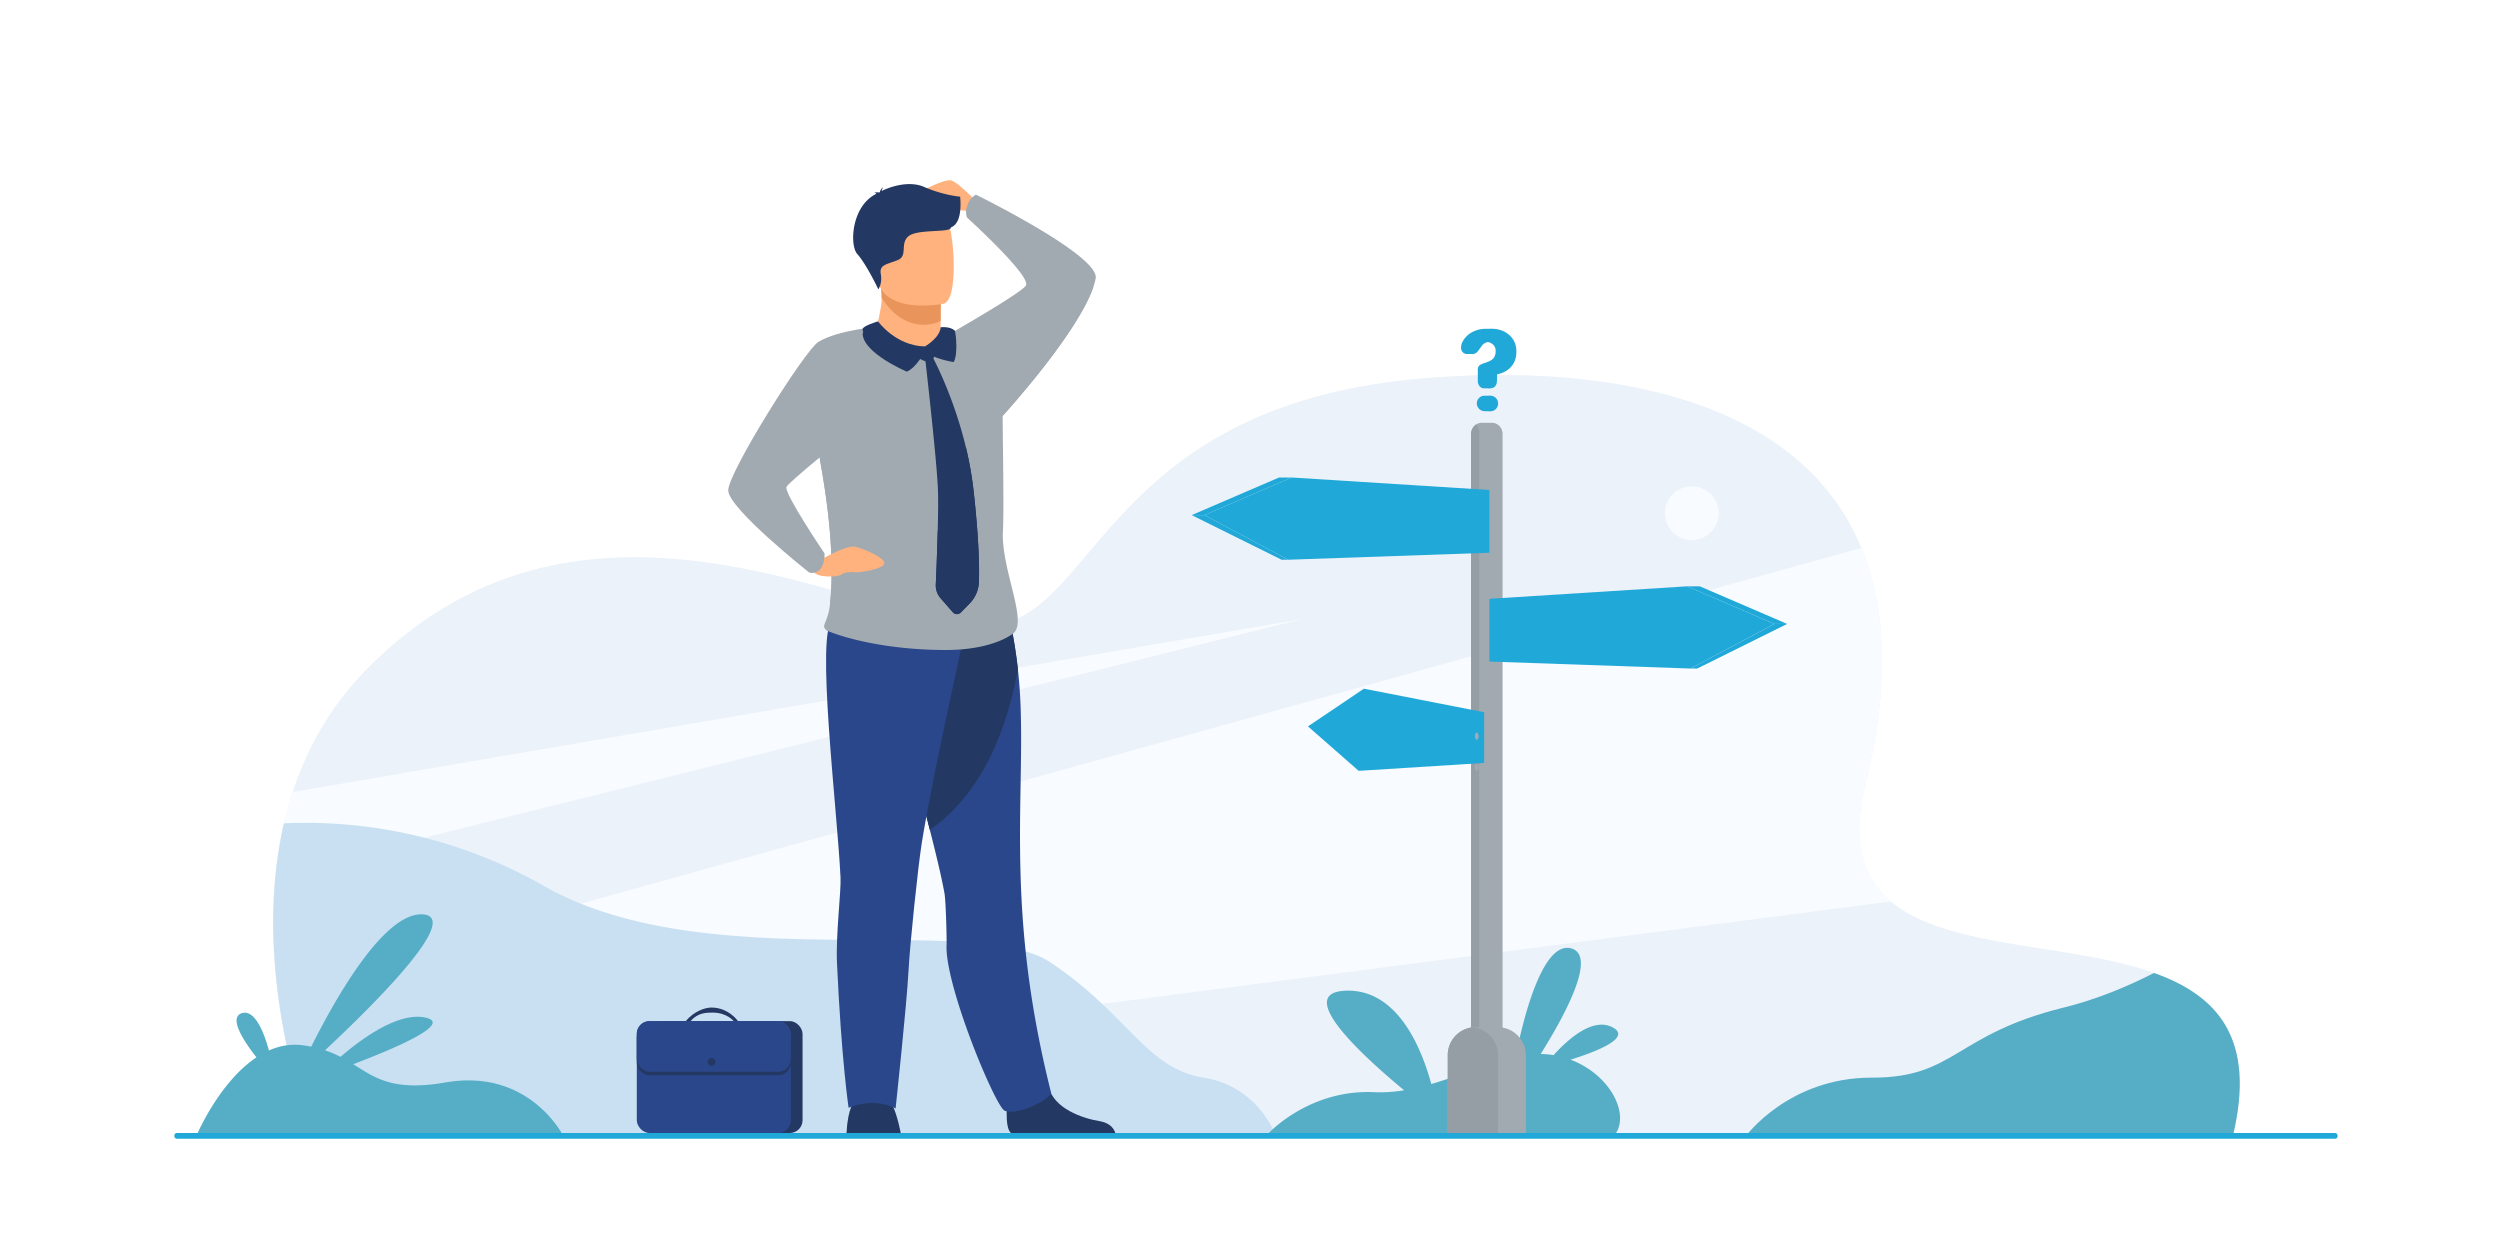 <svg id="_Layer_" data-name="&lt;Layer&gt;" xmlns="http://www.w3.org/2000/svg" viewBox="0 0 3200 1600"><defs><style>.cls-1{fill:#fff;}.cls-2{fill:#ebf2f9;}.cls-3{fill:#f8fbff;}.cls-4{fill:#c9e0f2;}.cls-5{fill:#55aec6;}.cls-6{fill:#ffb27d;}.cls-7{fill:#233862;}.cls-8{fill:#2b478b;}.cls-9{fill:#e8945b;}.cls-10{fill:#a2aab1;}.cls-11{fill:#959ea5;}.cls-12{fill:#20a8d8;}</style></defs><rect class="cls-1" width="3200" height="1600"/><path class="cls-2" d="M2857.85,1455l-622.7-.19-528.78-.15-72.83,0-1233.26-.37s-65-160.77-47.6-334.62a523.16,523.16,0,0,1,10.69-65.55c0-.07,0-.13.05-.19q4.65-20.13,11.15-40.1c18.44-56.23,48.72-110.69,95.91-158.31,286.11-288.74,655.84-47.39,794.58-54.42S1411.61,517,1826.12,483.87c229.92-18.35,476.73,24.59,556.44,217.41,31.4,76,36.87,175.23,5.13,303.17-18.47,74.41-2.63,119.93,32.59,149.42,73.15,61.26,230,53.34,336.88,91.48C2836.83,1273.76,2888.79,1327.75,2857.85,1455Z"/><path class="cls-3" d="M2420.28,1153.87,622.83,1387.39c-16.31-59.07-24.69-123.22-20.48-191.58L2382.56,701.28c31.4,76,36.87,175.23,5.13,303.17C2369.22,1078.86,2385.06,1124.38,2420.28,1153.87Z"/><path class="cls-3" d="M1668.62,792,352.68,1119.62a523.16,523.16,0,0,1,10.69-65.55c0-.07,0-.13.05-.19q4.65-20.13,11.15-40.1Z"/><path class="cls-4" d="M1633.55,1454.63l-1233.27-.39s-82.3-203.5-36.91-400.17c0-.07,0-.13.05-.19a615.78,615.78,0,0,1,333.2,80.36c208.13,118.36,549.85,31.76,648.75,98.15s121.61,135.14,195.16,147c64.16,10.3,88,62.19,93,75.26C1633.55,1454.62,1633.55,1454.62,1633.55,1454.63Z"/><path class="cls-3" d="M2131.13,656.87a34.4,34.4,0,1,1,34.4,34.4A34.4,34.4,0,0,1,2131.13,656.87Z"/><path class="cls-5" d="M2010.3,1356.41c34.15-10.71,78.08-28.13,54.19-41.21-25.59-14-58.22,15.72-75.91,35.39-.91-.15-1.83-.3-2.76-.43a99.56,99.56,0,0,0-13.75-1c33.72-54,71.33-126,39.3-135.15-34.51-9.86-59.25,77.63-71.45,138.91-33.73,7.32-70,23.69-107.83,34.6-13.36-48.59-44.11-121-108.55-119.45-67.67,1.68,16.81,80.33,73.73,127.47a186.55,186.55,0,0,1-38.52,2.45c-82.75-3.85-134.59,52.24-134.59,52.24h444.4C2085.25,1423.8,2060,1375,2010.3,1356.41Z"/><path class="cls-6" d="M1257.15,265.64s-31-33.79-40.55-34.92-49,17.76-51.25,25.21,43.37-7.45,45.9,0,5.35,12.52,18.3,13.09,24.22,7.88,24.22,7.88Z"/><path class="cls-7" d="M1294.31,1450.26c-9.84-6-4.24-50.82-4.24-50.82s45.86-36.69,52.16-8.6,43.57,40.7,64.78,44.14c14.65,2.37,19.18,10.48,20.58,15.28Z"/><path class="cls-8" d="M1286.09,1421.78c-11.75-4.44-77.19-161.52-74.47-212.53.33-6-.85-55.68-2.72-66-1.45-8-3.4-17.35-5.73-27.7-3.58-15.76-8-33.9-13-53.37-13.91-54.69-31.63-119.72-43.86-171.48,21.94-49.2,50-92.26,75.84-107,18.4,2.25,36.14,5.65,49.28,8.49a231.92,231.92,0,0,1,24.1,15.9c2,10.2,5,27.22,7.43,49.13,1.55,14.33,2.85,30.78,3.46,48.76,4.37,127.6-17.94,266.25,38.94,492.56C1347,1404.92,1304.29,1428.64,1286.09,1421.78Z"/><path class="cls-7" d="M1303,857.29c-9.48,47.44-32.29,148.83-112.79,204.93-13.91-54.69-31.63-119.72-43.86-171.48,21.94-49.2,50-92.26,75.84-107,18.4,2.25,36.14,5.65,49.28,8.49a231.92,231.92,0,0,1,24.1,15.9C1297.56,818.36,1300.54,835.38,1303,857.29Z"/><path class="cls-6" d="M1204,411l0,8s2.16,24.89-28.48,28.52-53.87-9.7-53-28.91c2.76-14.87,5.79-25.08,6-37.38a87.4,87.4,0,0,0-1.09-14.91l59.38-1.18,17.5,2.86Z"/><path class="cls-9" d="M1204.21,367.92l-.23,43a50.15,50.15,0,0,1-21.41,4.73c-27.29,0-44.93-20-54.15-34.54a87.4,87.4,0,0,0-1.09-14.91l59.38-1.18Z"/><path class="cls-6" d="M1207.67,388.83s-76.05,15.37-84.89-32.14-24.61-77.53,23.57-89.35,61,4.55,67.83,19.69S1227.23,383.61,1207.67,388.83Z"/><path class="cls-7" d="M1152.91,1450.26s-4.15-22.74-10.74-35.91-48.46-4.78-48.46-4.78-8.38,7.18-10.18,40.69Z"/><path class="cls-8" d="M1235,808.92s-41.69,185.75-55.06,269.6c-5,31.37-15.42,131.88-17,163.6-2.24,43.54-16.59,176.79-16.59,176.79s-24.22-15.3-60.15-1c0,0-9.07-59.73-14.85-184.83-1.69-36.68,5.4-91.76,4.54-109.65-4.23-88-32.34-315.45-10-330S1235,808.92,1235,808.92Z"/><path class="cls-7" d="M1229,251.74s-21.21-1.64-46.22-12.51c-20.31-8.83-45.92.89-54.24,5.27a12.29,12.29,0,0,1,2-5s-3.73,2.65-4.29,6.35c-.38.28-.55.48-.45.54s-4.23-.77-7,.45c0,0,1.9-.27,2.58.95a1.21,1.21,0,0,0,.3.34c-31.67,15.3-34.59,65.36-24.4,76.94,12.26,13.93,27,45.31,27,45.31s5.37-7.41,3.14-19.67,8.36-12.26,21.74-17.84,2.23-21.18,13.93-30.65,54.62-3.9,54.07-11.15C1233.1,285.27,1229,253.37,1229,251.74Z"/><path class="cls-10" d="M1249.27,249.2s-6.4,2.6-10.25,11.66c-4.92,11.59-.91,17.91-.91,17.91s80.49,73,75.25,86.29c-2.73,6.94-65.09,43.51-91,58.47-10.66-.89-18.9-.82-19.17-.82v0s-17.63,53.71-80.75-4.19c-11.09,16.13-97,55.74-82.11,124.1q5.27,24.09,9.15,45.51c17.74,96.85,16.35,154,12.89,185.51-2.69,24.59-12.89,27.06-3.76,33.61,0,0,17.75,8,51,14.84,24.69,5.11,57.91,9.65,98.73,9.91,64.94.41,89.51-22,89.51-22,17.2-16.82-16.81-83-14.09-130.73,1.4-24.5-.13-108.37-.37-146.91l0,0,.05-.06c3.12-3.41,98.11-107.93,116.81-167.25,0,0,0,0,0,0a80.36,80.36,0,0,0,2.21-8.61C1408.12,327.25,1249.27,249.2,1249.27,249.2Z"/><path class="cls-10" d="M1062.36,773.66c3.46-31.52,4.85-88.66-12.89-185.51q1.82-5.79,3.61-11.09c5.38-16,28.23-15.17,32.45,1.14C1098.64,628.88,1110.44,715,1062.36,773.66Z"/><path class="cls-6" d="M1043,720.71s39.48-23.87,51.72-20.84,38.78,14.56,37.13,21.61-32.48,11.87-37.84,11-14,.14-17.55,3.18-31.49,4.16-34.9-4S1043,720.71,1043,720.71Z"/><path class="cls-10" d="M1122.42,418.53s-48.4,3.51-74.69,18.92c-17,10-115.61,167.08-115.61,190.2s103.53,105.14,103.53,105.14,19.22,6.39,19.9-24.21c0,0-51.65-76.35-48.93-85.19,1.71-5.56,77.83-66.62,77.83-66.62Z"/><path class="cls-10" d="M1400.22,365.09c-18.7,59.32-113.69,163.84-116.81,167.25l-.05.06,0,0v0c-.27-1-8.11-30.95,10.59-52.33C1313,458.31,1378.66,403.77,1400.22,365.09Z"/><path class="cls-7" d="M1104.17,427.48c-.2-4.19,19.66-10,19.66-10S1146.57,449,1184,449.56c0,0-10.67,20.77-23.25,26.15C1160.77,475.71,1105.41,452.38,1104.17,427.48Z"/><path class="cls-7" d="M1184,448.82s19.85-11.76,19.92-24.52c0,0,12.81-1.6,18.41,4.62,0,0,4.7,21.85-1.54,34.55C1220.81,463.47,1192.24,459.11,1184,448.82Z"/><path class="cls-7" d="M1253,744.93a41.45,41.45,0,0,1-11.79,27.46L1229.89,784a7,7,0,0,1-10.24-.28l-15.72-18a24.88,24.88,0,0,1-6.14-17.46c.64-14.24,1.79-41.68,2.46-68.13.56-21.44.82-42.25.26-54.87C1198.73,585,1184,456.94,1184,456.94h9.68s26.59,48.61,42.7,115.8a450.08,450.08,0,0,1,9.44,52.54S1254.71,698.39,1253,744.93Z"/><path class="cls-7" d="M1170.55,446.93l26.91-6.45s3.52.31,3.42,4.69-7.58,17.19-10.89,18.21S1164.19,455.8,1170.55,446.93Z"/><path class="cls-7" d="M1104.17,421.36c-.2-4.2,19.66-10,19.66-10s22.74,31.52,60.19,32.07c0,0-10.67,20.77-23.25,26.15C1160.77,469.59,1105.41,446.26,1104.17,421.36Z"/><path class="cls-7" d="M1184,443.44s19.85-11.77,19.92-24.52c0,0,12.81-1.6,18.41,4.61,0,0,4.7,21.86-1.54,34.55C1220.81,458.08,1192.24,453.73,1184,443.44Z"/><path class="cls-7" d="M1253,744.93a41.45,41.45,0,0,1-11.79,27.46L1229.89,784a7,7,0,0,1-10.24-.28l-15.72-18a24.88,24.88,0,0,1-6.14-17.46c.64-14.24,1.79-41.68,2.46-68.13,25.13-31.38,33.78-73.38,36.16-107.41a450.08,450.08,0,0,1,9.44,52.54S1254.71,698.39,1253,744.93Z"/><rect class="cls-7" x="830.05" y="1307.04" width="197.22" height="143.22" rx="16.32"/><rect class="cls-8" x="815.09" y="1307.04" width="197.22" height="143.22" rx="16.32"/><path class="cls-7" d="M877.74,1307c10.53-12.44,24.24-17.34,33-17.34,21.46,0,33.44,16.69,33.89,17.34l-5.23.35c-.38-.55-8.87-11.23-27.41-11.23-7.62,0-18.8,0-28,10.88C883.42,1307.74,877.61,1307.19,877.74,1307Z"/><rect class="cls-7" x="815.09" y="1311.57" width="197.22" height="64.78" rx="16.32"/><rect class="cls-8" x="815.09" y="1307.04" width="197.22" height="64.78" rx="16.32"/><path class="cls-7" d="M905.76,1359.18a5,5,0,1,1,5,5A5,5,0,0,1,905.76,1359.18Z"/><path class="cls-5" d="M2857.85,1455l-622.7-.19-.82-.15s54.84-75.55,161.66-75.28,105.47-55.15,245.37-89.66c41.43-10.21,80.84-26.48,115.8-44.34C2836.83,1273.76,2888.79,1327.75,2857.85,1455Z"/><path class="cls-10" d="M1923.29,555.61v880.25c0,7.92-6,14.4-13.42,14.4h-13.43a12.91,12.91,0,0,1-9.45-4.21,14.89,14.89,0,0,1-4-10.19V555.61a14.63,14.63,0,0,1,6.41-12.26,12.6,12.6,0,0,1,7-2.14h13.43C1917.25,541.21,1923.29,547.68,1923.29,555.61Z"/><path class="cls-11" d="M1893.38,553.54v880.25a14.65,14.65,0,0,1-6.39,12.26,14.89,14.89,0,0,1-4-10.19V555.61a14.63,14.63,0,0,1,6.41-12.26A14.93,14.93,0,0,1,1893.38,553.54Z"/><polygon class="cls-12" points="1745.78 881.54 1674.21 929.78 1739.1 986.67 1899.71 976.54 1899.71 911.67 1745.78 881.54"/><path class="cls-10" d="M1888.32,939.6a7.7,7.7,0,0,0,.54,6.39c1.06,1.47,2.53,1,3.29-1a7.69,7.69,0,0,0-.54-6.39C1890.55,937.08,1889.08,937.55,1888.32,939.6Z"/><path class="cls-10" d="M1888.32,979.42a7.69,7.69,0,0,0,.54,6.39c1.06,1.48,2.53,1,3.29-1a7.67,7.67,0,0,0-.54-6.38C1890.55,976.9,1889.08,977.37,1888.32,979.42Z"/><polygon class="cls-12" points="2159.45 750.48 2271.28 798.63 2163.75 855.73 1906.42 846.79 1906.42 766.47 2159.45 750.48"/><polygon class="cls-12" points="2159.45 750.48 2175.7 750.48 2287.52 798.63 2271.28 798.63 2159.45 750.48"/><polygon class="cls-12" points="2163.75 855.73 2172.41 855.73 2287.52 798.63 2271.28 798.63 2163.75 855.73"/><path class="cls-12" d="M1923.26,778.52c.94,2.54.64,6.07-.67,7.9s-3.13,1.24-4.07-1.3-.64-6.07.67-7.89S1922.32,776,1923.26,778.52Z"/><path class="cls-12" d="M1923.26,827.74c.94,2.53.64,6.07-.67,7.89s-3.13,1.24-4.07-1.3-.64-6.07.67-7.89S1922.32,825.2,1923.26,827.74Z"/><polygon class="cls-12" points="1653.39 611.2 1541.57 659.35 1649.1 716.45 1906.42 707.51 1906.42 627.19 1653.39 611.2"/><polygon class="cls-12" points="1653.39 611.2 1637.15 611.2 1525.32 659.35 1541.57 659.35 1653.39 611.2"/><polygon class="cls-12" points="1649.1 716.45 1640.44 716.45 1525.32 659.35 1541.57 659.35 1649.1 716.45"/><path class="cls-12" d="M1889.59,639.24c-.94,2.54-.64,6.07.66,7.89s3.13,1.24,4.07-1.29.64-6.07-.67-7.89S1890.52,636.71,1889.59,639.24Z"/><path class="cls-12" d="M1889.59,688.46c-.94,2.53-.64,6.07.66,7.89s3.13,1.24,4.07-1.3.64-6.07-.67-7.89S1890.52,685.92,1889.59,688.46Z"/><path class="cls-10" d="M1953.18,1350.92v99.34H1853.12v-99.73a35.77,35.77,0,0,1,32.06-35.58c1.22-.12,2.46-.19,3.71-.19H1917A36.15,36.15,0,0,1,1953.18,1350.92Z"/><path class="cls-11" d="M1917.58,1350.92v99.34h-64.46v-99.73a35.77,35.77,0,0,1,32.06-35.58A36.16,36.16,0,0,1,1917.58,1350.92Z"/><path class="cls-12" d="M1907.75,509.88v-3.34h-8.51v0a9.77,9.77,0,0,0-6,2.82,9.79,9.79,0,0,0,.07,14,9.79,9.79,0,0,0,7.06,2.94h7.41v-3.34a10.3,10.3,0,0,0,0-13.17Z"/><path class="cls-12" d="M1924.11,428.54q-9.09-7.69-22.65-7.69a35.94,35.94,0,0,0-16.49,4,29.32,29.32,0,0,0-12.17,11.26,17.37,17.37,0,0,0-2.65,8.94,8.1,8.1,0,0,0,2.17,5.8,7.22,7.22,0,0,0,5.52,2.31h7.41s-.09-2.78-.1-4.68l5.13-6.92q4-4.05,10.76-4.06a14.64,14.64,0,0,1,9.58,3.15q3.84,3.15,3.84,8.88,0,6.57-4,10.2-2.94,2.66-10.07,4.89-5.31,1.68-7.06,3.43a7.12,7.12,0,0,0-1.74,5.24v14a10.86,10.86,0,0,0,2.23,7,7.61,7.61,0,0,0,6.29,2.79h7.41V492.8a10.38,10.38,0,0,0,.84-2.2c.37-1.48.56-5.31.56-11.46q11.46-2.24,18.1-9.85t6.64-19.23Q1933.61,436.79,1924.11,428.54Z"/><path class="cls-12" d="M1941,450.06q0,11.61-6.64,19.23t-18.1,9.85c0,6.15-.19,10-.56,11.46Q1914,497,1907.47,497a7.61,7.61,0,0,1-6.29-2.79,10.86,10.86,0,0,1-2.23-7v-14a7.12,7.12,0,0,1,1.74-5.24q1.75-1.75,7.06-3.43,7.14-2.24,10.07-4.89,4-3.63,4-10.2,0-5.73-3.84-8.88a14.64,14.64,0,0,0-9.58-3.15q-6.71,0-10.76,4.06l-5.59,7.55q-2.94,4.05-6.85,4.05a7.22,7.22,0,0,1-5.52-2.31,8.1,8.1,0,0,1-2.17-5.8,17.37,17.37,0,0,1,2.65-8.94,29.32,29.32,0,0,1,12.17-11.26,35.91,35.91,0,0,1,16.49-4q13.56,0,22.65,7.69Q1941,436.79,1941,450.06Zm-23.48,66.4a9.69,9.69,0,0,1-2.8,7.06,9.36,9.36,0,0,1-7,2.87,9.79,9.79,0,0,1-7.06-2.94,9.79,9.79,0,0,1-.07-14,9.85,9.85,0,0,1,7.13-2.87,9.36,9.36,0,0,1,7,2.87A9.68,9.68,0,0,1,1917.54,516.46Z"/><path class="cls-5" d="M252.79,1450.87,721,1453.93s-43.29-87-150.71-68.41c-67.79,11.75-90.25-6-118.15-23.35,51.65-19.55,128.17-51.84,92.55-59.65-34-7.46-80.32,25.65-108.85,50.25A140.09,140.09,0,0,0,416,1344.4c61.05-57,176-170.73,125.21-174-49.8-3.17-112.83,109.32-142.81,169.35-3.46-.69-7.08-1.29-10.89-1.79-15.54-2.06-30,.76-43.32,6.64-6.62-24.91-18.84-53.4-35.09-47.59s2.14,34.72,19.16,56.41C281.07,1384.78,252.79,1450.87,252.79,1450.87Z"/><rect class="cls-12" x="223.16" y="1450.26" width="2768.98" height="7.34" rx="3.14"/></svg>